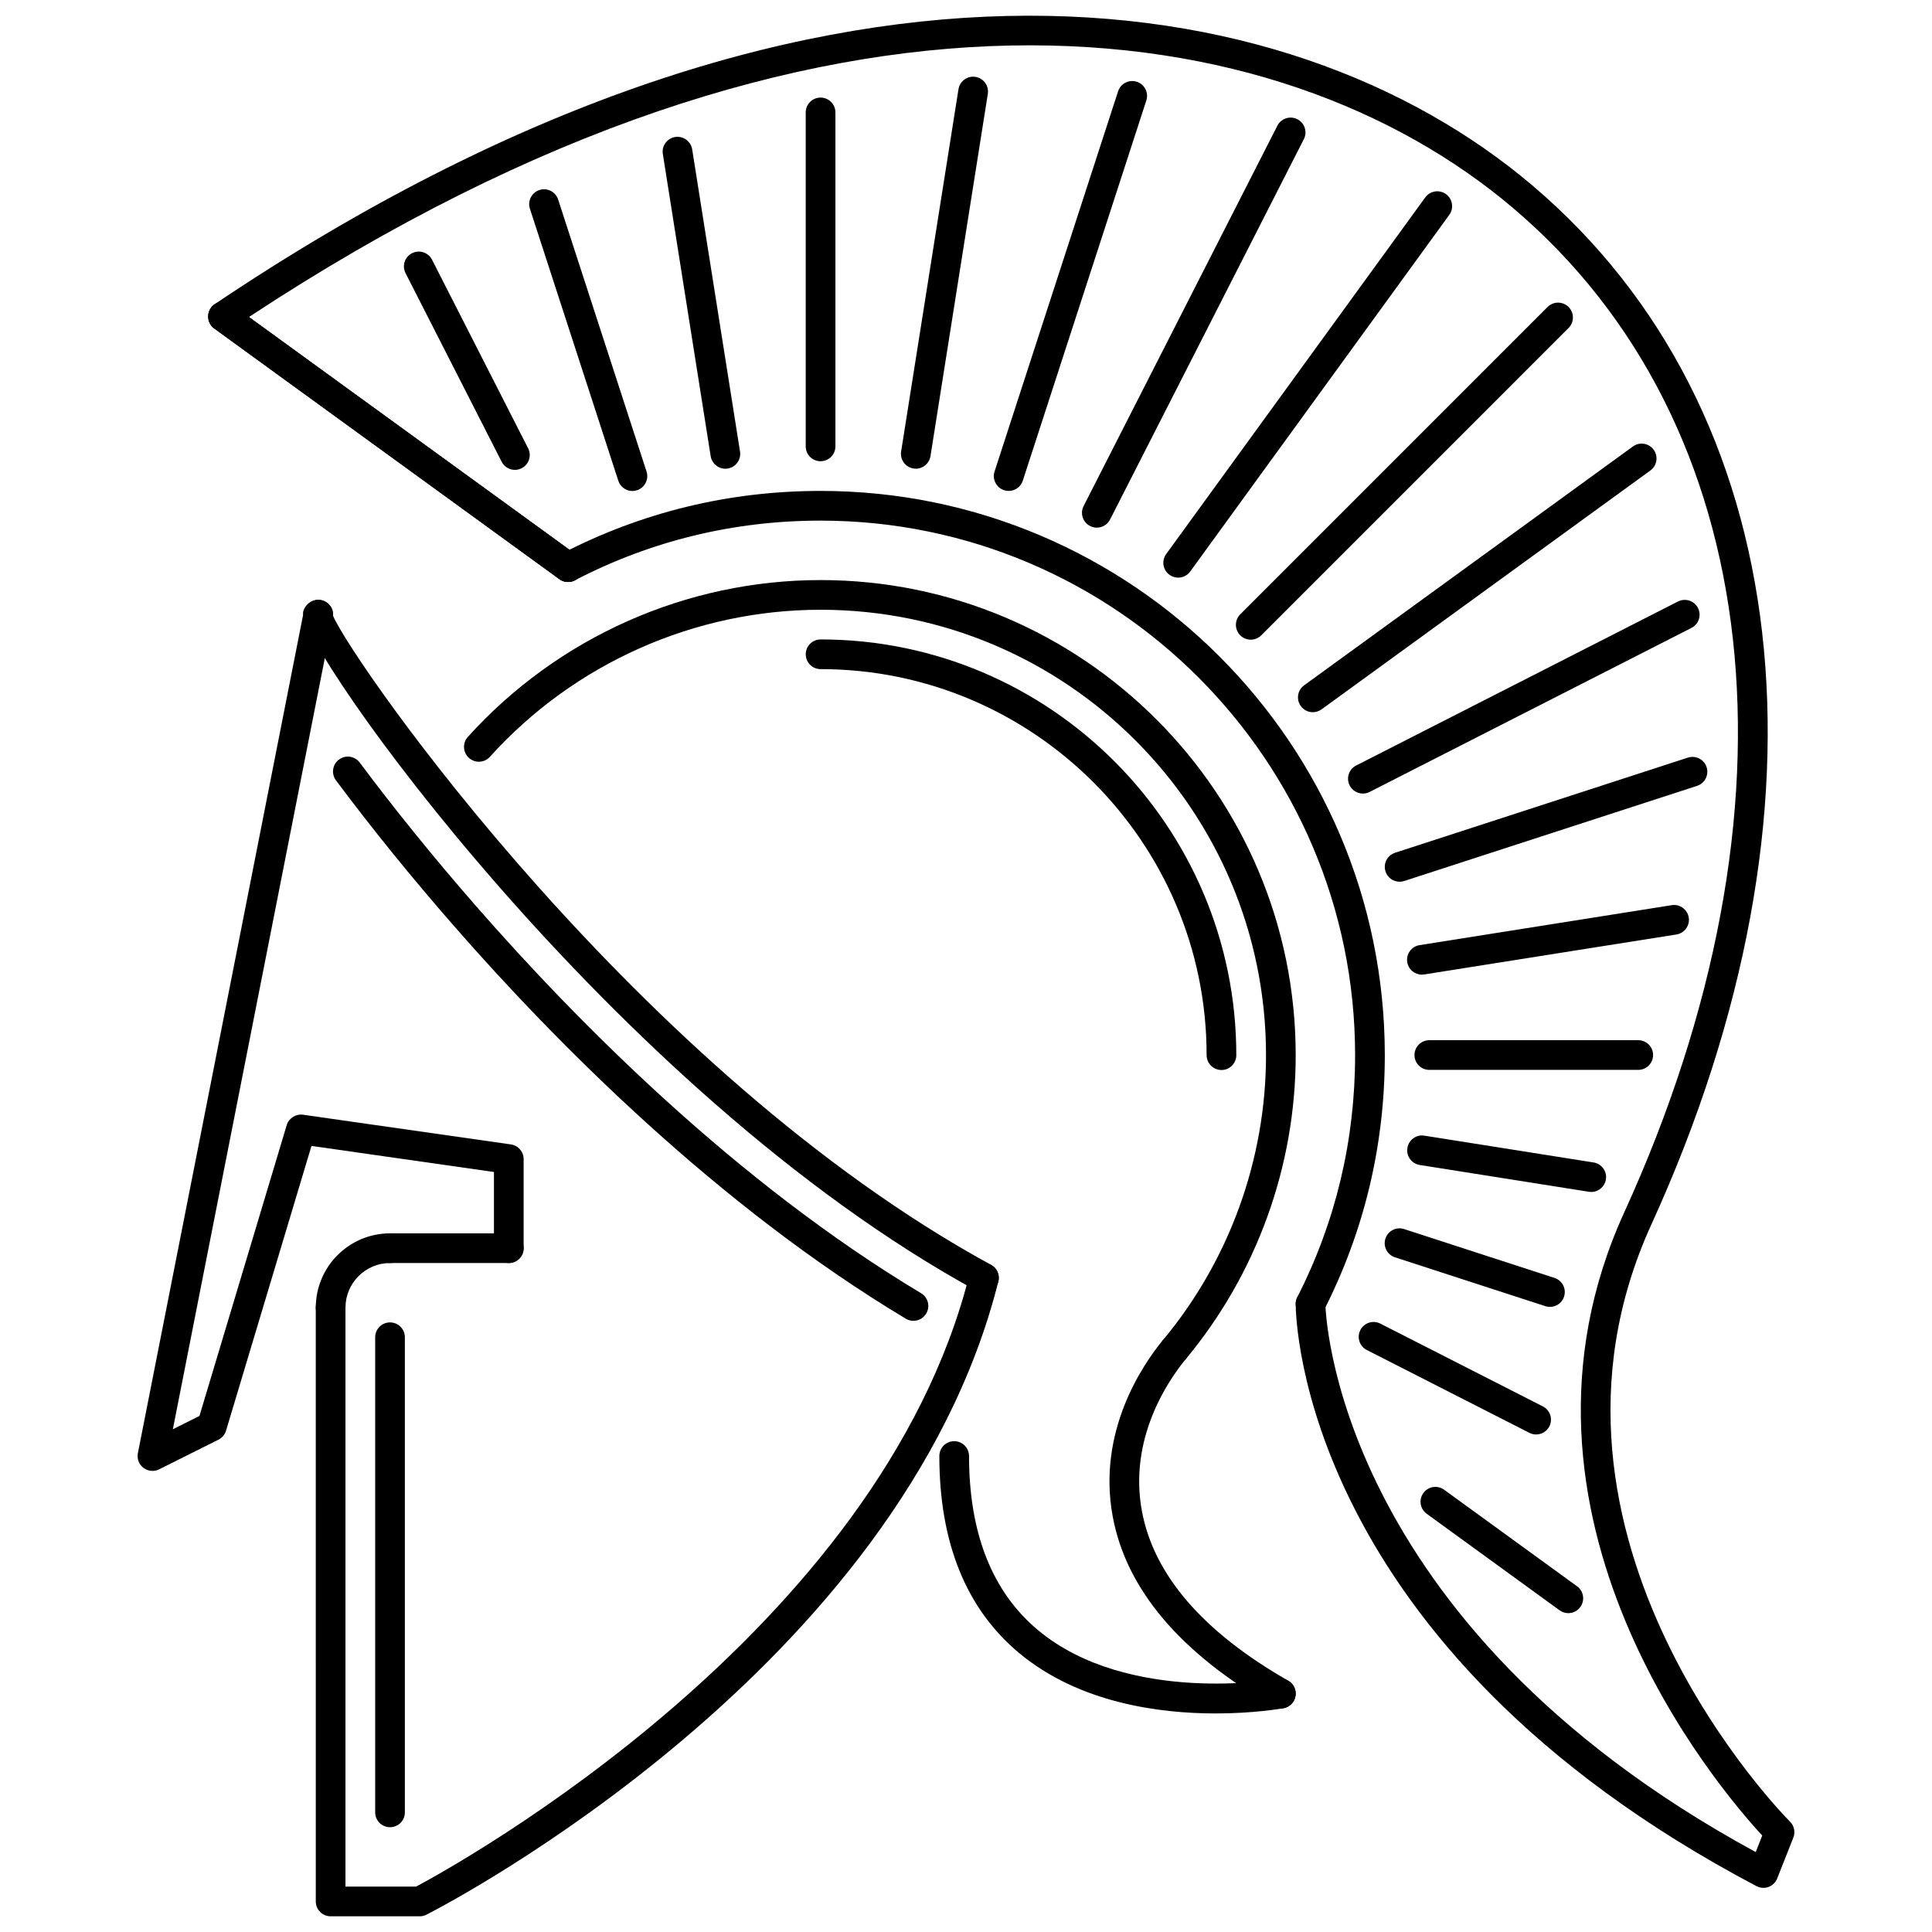 <?xml version="1.0" encoding="UTF-8"?>
<!-- Uploaded to: SVG Repo, www.svgrepo.com, Generator: SVG Repo Mixer Tools -->
<svg width="800px" height="800px" version="1.1" viewBox="144 144 512 512" xmlns="http://www.w3.org/2000/svg">
 <defs>
  <clipPath id="b">
   <path d="m227 478h182v173.9h-182z"/>
  </clipPath>
  <clipPath id="a">
   <path d="m199 148.09h421v496.91h-421z"/>
  </clipPath>
 </defs>
 <path d="m483.44 596.75c-0.668 0-1.336-0.16-1.953-0.516-24.715-14.125-39.055-31.078-42.613-50.391-4.144-22.465 7.898-40.117 13.27-46.656 1.383-1.691 3.852-1.922 5.539-0.555 1.676 1.383 1.922 3.859 0.547 5.539-4.672 5.695-15.164 21.027-11.621 40.238 3.121 16.93 16.172 32.062 38.777 44.988 1.891 1.078 2.543 3.481 1.469 5.363-0.723 1.281-2.055 1.988-3.414 1.988z"/>
 <g clip-path="url(#b)">
  <path d="m255.23 651.84h-23.609c-2.176 0-3.934-1.762-3.934-3.934l-0.004-157.39c0-2.176 1.762-3.934 3.934-3.934 2.176 0 3.934 1.758 3.934 3.934v153.46h18.707c10.742-5.727 122.91-67.543 146.67-162.28 0.539-2.106 2.637-3.394 4.781-2.859 2.106 0.523 3.383 2.668 2.859 4.773-25.723 102.52-146.43 165.19-151.55 167.8-0.555 0.285-1.168 0.434-1.789 0.434z"/>
 </g>
 <path d="m184.4 533.8c-0.844 0-1.684-0.27-2.383-0.801-1.199-0.914-1.766-2.422-1.477-3.898l43.945-222.96c0.414-2.137 2.535-3.519 4.617-3.102 2.129 0.422 3.519 2.488 3.098 4.621l-42.391 215.11 7.047-3.527 23.125-77.066c0.555-1.859 2.449-3.027 4.32-2.766l55.086 7.871c1.945 0.277 3.383 1.938 3.383 3.894v23.609c0 2.176-1.762 3.934-3.934 3.934-2.176 0-3.934-1.758-3.934-3.934v-20.195l-48.355-6.91-22.641 75.453c-0.309 1.047-1.039 1.906-2.004 2.391l-15.738 7.871c-0.559 0.273-1.164 0.41-1.766 0.41z"/>
 <g clip-path="url(#a)">
  <path d="m611.32 644.3c-0.629 0-1.262-0.152-1.836-0.453-120.72-63.664-122.11-150.63-122.11-154.3 0-2.168 1.758-3.926 3.926-3.926h0.008c2.168 0 3.926 1.75 3.934 3.918 0 0.844 1.613 84.137 114.04 145.28l1.73-4.379c-11.582-12.527-73.254-84.758-36.566-165.16 48.945-107.26 37.648-209.24-29.48-266.16-61.824-52.445-182.03-72-334.99 28.895l86.887 63.098c1.758 1.277 2.144 3.738 0.867 5.5-1.285 1.762-3.742 2.141-5.496 0.871l-91.457-66.422c-1.039-0.758-1.645-1.973-1.621-3.254 0.023-1.285 0.676-2.481 1.738-3.195 158.81-106.84 284.5-86.336 349.17-31.496 69.926 59.297 82.016 164.84 31.547 275.43-37.926 83.098 35.996 157.46 36.75 158.2 1.121 1.105 1.477 2.773 0.891 4.242l-4.273 10.82c-0.406 1.047-1.246 1.859-2.289 2.242-0.445 0.176-0.902 0.25-1.367 0.25z"/>
 </g>
 <path d="m294.55 298.23c-0.809 0-1.613-0.242-2.312-0.75l-91.461-66.422c-1.762-1.277-2.144-3.738-0.867-5.5 1.273-1.766 3.742-2.144 5.496-0.871l91.461 66.422c1.758 1.277 2.144 3.738 0.867 5.5-0.77 1.062-1.969 1.621-3.184 1.621z"/>
 <path d="m278.84 478.71h-31.477c-2.176 0-3.934-1.758-3.934-3.934 0-2.176 1.762-3.934 3.934-3.934h31.477c2.176 0 3.934 1.758 3.934 3.934 0 2.176-1.762 3.934-3.934 3.934z"/>
 <path d="m231.62 494.46c-2.176 0-3.934-1.758-3.934-3.934 0-10.844 8.824-19.676 19.676-19.676 2.176 0 3.934 1.758 3.934 3.934s-1.762 3.934-3.934 3.934c-6.508 0-11.805 5.297-11.805 11.805-0.004 2.18-1.762 3.938-3.938 3.938z"/>
 <path d="m404.75 486.58c-0.637 0-1.281-0.152-1.883-0.477-96.855-52.859-180.56-171.98-178.51-180.04 0.445-1.742 2.191-3.106 3.988-3.106 2.176 0 3.934 1.758 3.934 3.934 0 0.102-0.008 0.203-0.016 0.309 5.387 12.543 81.016 121.05 174.37 171.99 1.906 1.039 2.613 3.426 1.57 5.344-0.719 1.305-2.062 2.043-3.453 2.043z"/>
 <path d="m386.07 494.03c-0.691 0-1.391-0.176-2.023-0.562-49.922-29.918-92.66-73.094-119.72-104.05-11.137-12.738-21.957-26.09-31.293-38.617-1.301-1.742-0.945-4.207 0.801-5.508 1.73-1.305 4.195-0.949 5.504 0.805 9.223 12.363 19.91 25.551 30.918 38.141 26.691 30.531 68.797 73.094 117.84 102.48 1.867 1.113 2.477 3.535 1.352 5.394-0.738 1.238-2.035 1.914-3.375 1.914z"/>
 <path d="m455.19 505.62c-0.891 0-1.781-0.301-2.519-0.906-1.668-1.398-1.891-3.875-0.5-5.547 17.629-21.148 27.336-47.973 27.336-75.535 0-65.09-52.949-118.04-118.04-118.04-33.34 0-65.285 14.207-87.641 38.969-1.445 1.617-3.934 1.754-5.559 0.285-1.613-1.457-1.742-3.941-0.285-5.555 23.848-26.418 57.922-41.566 93.48-41.566 69.426 0 125.91 56.484 125.91 125.91 0 29.402-10.359 58.016-29.164 80.578-0.773 0.93-1.895 1.406-3.016 1.406z"/>
 <path d="m491.31 493.48c-0.605 0-1.215-0.141-1.781-0.422-1.938-0.992-2.715-3.359-1.723-5.297 10.16-19.973 15.309-41.547 15.309-64.141 0-78.109-63.547-141.65-141.65-141.65-22.973 0-44.875 5.32-65.102 15.812-1.945 0.988-4.297 0.254-5.309-1.684-1-1.93-0.246-4.305 1.684-5.305 21.363-11.078 44.488-16.695 68.73-16.695 82.445 0 149.52 67.078 149.52 149.52 0 23.84-5.441 46.625-16.172 67.707-0.691 1.371-2.074 2.152-3.504 2.152z"/>
 <path d="m467.7 427.56c-2.176 0-3.934-1.758-3.934-3.934 0-56.414-45.895-102.3-102.3-102.3-2.176 0-3.934-1.762-3.934-3.934 0-2.176 1.762-3.934 3.934-3.934 60.75 0 110.17 49.422 110.17 110.18 0 2.172-1.758 3.93-3.934 3.93z"/>
 <path d="m466.16 598.08c-14.934 0-36.203-2.758-52.121-16.039-14.004-11.691-21.102-29.242-21.102-52.176 0-2.176 1.762-3.934 3.934-3.934 2.176 0 3.934 1.758 3.934 3.934 0 20.488 6.148 36.012 18.273 46.137 23.879 19.918 63.262 13.023 63.648 12.957 2.098-0.422 4.188 1.016 4.582 3.168 0.383 2.137-1.031 4.18-3.168 4.574-0.711 0.125-7.906 1.379-17.98 1.379z"/>
 <path d="m247.36 628.23c-2.176 0-3.934-1.758-3.934-3.934v-125.91c0-2.176 1.762-3.934 3.934-3.934 2.176 0 3.934 1.762 3.934 3.934v125.91c0.004 2.176-1.758 3.934-3.934 3.934z"/>
 <path d="m361.46 266.23c-2.176 0-3.934-1.762-3.934-3.934v-88.5c0-2.176 1.762-3.934 3.934-3.934 2.176 0 3.934 1.762 3.934 3.934v88.5c0 2.172-1.762 3.934-3.934 3.934z"/>
 <path d="m336.22 268.22c-1.898 0-3.574-1.379-3.883-3.32l-12.68-80.094c-0.34-2.144 1.129-4.16 3.273-4.5 2.082-0.344 4.164 1.113 4.504 3.269l12.68 80.094c0.34 2.144-1.129 4.16-3.273 4.5-0.207 0.035-0.414 0.051-0.621 0.051z"/>
 <path d="m311.6 274.12c-1.66 0-3.203-1.055-3.742-2.723l-23.426-72.086c-0.668-2.062 0.461-4.285 2.527-4.957 2.059-0.672 4.297 0.465 4.957 2.527l23.426 72.086c0.668 2.062-0.461 4.285-2.527 4.957-0.398 0.137-0.812 0.195-1.215 0.195z"/>
 <path d="m280.45 268.52c-1.43 0-2.812-0.785-3.504-2.148l-25.469-49.984c-0.992-1.938-0.215-4.309 1.723-5.289 1.914-0.973 4.305-0.219 5.289 1.719l25.469 49.984c0.992 1.938 0.215 4.309-1.723 5.289-0.566 0.293-1.176 0.43-1.785 0.43z"/>
 <path d="m559.62 571.5c-0.809 0-1.613-0.246-2.312-0.754l-35.23-25.59c-1.758-1.277-2.144-3.734-0.867-5.496 1.277-1.762 3.742-2.137 5.496-0.867l35.227 25.59c1.758 1.277 2.144 3.734 0.867 5.496-0.766 1.062-1.965 1.621-3.18 1.621z"/>
 <path d="m551.09 524.15c-0.605 0-1.215-0.141-1.781-0.43l-43.082-21.949c-1.938-0.984-2.715-3.352-1.723-5.285 0.984-1.945 3.383-2.699 5.285-1.723l43.082 21.949c1.938 0.984 2.715 3.359 1.723 5.293-0.691 1.363-2.074 2.144-3.504 2.144z"/>
 <path d="m554.75 490.34c-0.398 0-0.816-0.062-1.215-0.191l-39.855-12.949c-2.066-0.668-3.195-2.891-2.527-4.957 0.668-2.059 2.906-3.207 4.957-2.527l39.855 12.949c2.066 0.676 3.195 2.898 2.527 4.957-0.539 1.664-2.086 2.719-3.742 2.719z"/>
 <path d="m565.7 459.88c-0.207 0-0.414-0.016-0.621-0.047l-44.836-7.102c-2.144-0.34-3.613-2.359-3.273-4.504s2.398-3.644 4.504-3.266l44.836 7.102c2.144 0.34 3.609 2.352 3.273 4.496-0.309 1.938-1.984 3.32-3.883 3.32z"/>
 <path d="m578.15 427.53h-55.363c-2.176 0-3.934-1.758-3.934-3.934s1.762-3.934 3.934-3.934h55.363c2.176 0 3.934 1.758 3.934 3.934s-1.758 3.934-3.934 3.934z"/>
 <path d="m520.81 402.29c-1.898 0-3.574-1.379-3.879-3.32-0.34-2.144 1.129-4.16 3.273-4.5l66.828-10.59c2.082-0.359 4.16 1.117 4.504 3.269 0.336 2.144-1.129 4.16-3.273 4.5l-66.828 10.59c-0.207 0.035-0.418 0.051-0.625 0.051z"/>
 <path d="m514.92 377.67c-1.66 0-3.203-1.059-3.742-2.723-0.668-2.062 0.461-4.285 2.527-4.957l77.605-25.215c2.059-0.664 4.297 0.465 4.957 2.527 0.668 2.062-0.461 4.285-2.527 4.957l-77.605 25.215c-0.398 0.133-0.812 0.195-1.215 0.195z"/>
 <path d="m505.18 354.3c-1.43 0-2.812-0.785-3.504-2.148-0.992-1.938-0.215-4.309 1.723-5.289l85.289-43.465c1.914-0.969 4.305-0.227 5.285 1.719 0.992 1.938 0.215 4.309-1.723 5.289l-85.289 43.465c-0.566 0.293-1.176 0.43-1.781 0.43z"/>
 <path d="m491.91 332.74c-1.215 0-2.414-0.562-3.18-1.621-1.273-1.762-0.891-4.219 0.867-5.496l87.148-63.309c1.746-1.266 4.211-0.898 5.496 0.867 1.277 1.758 0.891 4.219-0.867 5.496l-87.148 63.309c-0.703 0.508-1.508 0.754-2.316 0.754z"/>
 <path d="m475.46 313.52c-1.008 0-2.016-0.383-2.781-1.152-1.535-1.535-1.535-4.027 0-5.562l81.445-81.453c1.535-1.535 4.027-1.535 5.562 0 1.535 1.535 1.535 4.027 0 5.566l-81.445 81.453c-0.77 0.766-1.773 1.148-2.781 1.148z"/>
 <path d="m456.23 297.08c-0.809 0-1.613-0.242-2.312-0.754-1.758-1.273-2.144-3.734-0.867-5.496l68.656-94.512c1.285-1.762 3.742-2.148 5.496-0.867 1.762 1.277 2.144 3.734 0.867 5.496l-68.656 94.512c-0.77 1.059-1.969 1.621-3.184 1.621z"/>
 <path d="m434.67 283.83c-0.605 0-1.215-0.141-1.781-0.43-1.938-0.984-2.715-3.356-1.723-5.289l51.352-100.8c0.984-1.941 3.383-2.699 5.289-1.719 1.938 0.984 2.711 3.356 1.723 5.289l-51.352 100.8c-0.695 1.363-2.078 2.148-3.508 2.148z"/>
 <path d="m411.31 274.1c-0.398 0-0.812-0.062-1.215-0.191-2.066-0.672-3.195-2.894-2.527-4.957l32.738-100.76c0.668-2.062 2.906-3.188 4.957-2.527 2.07 0.672 3.195 2.894 2.527 4.957l-32.738 100.76c-0.535 1.664-2.082 2.719-3.742 2.719z"/>
 <path d="m386.7 268.21c-0.207 0-0.414-0.016-0.621-0.051-2.144-0.336-3.613-2.356-3.273-4.5l15.199-96.012c0.34-2.148 2.391-3.633 4.504-3.269 2.144 0.34 3.613 2.356 3.273 4.5l-15.199 96.012c-0.309 1.938-1.984 3.32-3.883 3.32z"/>
</svg>